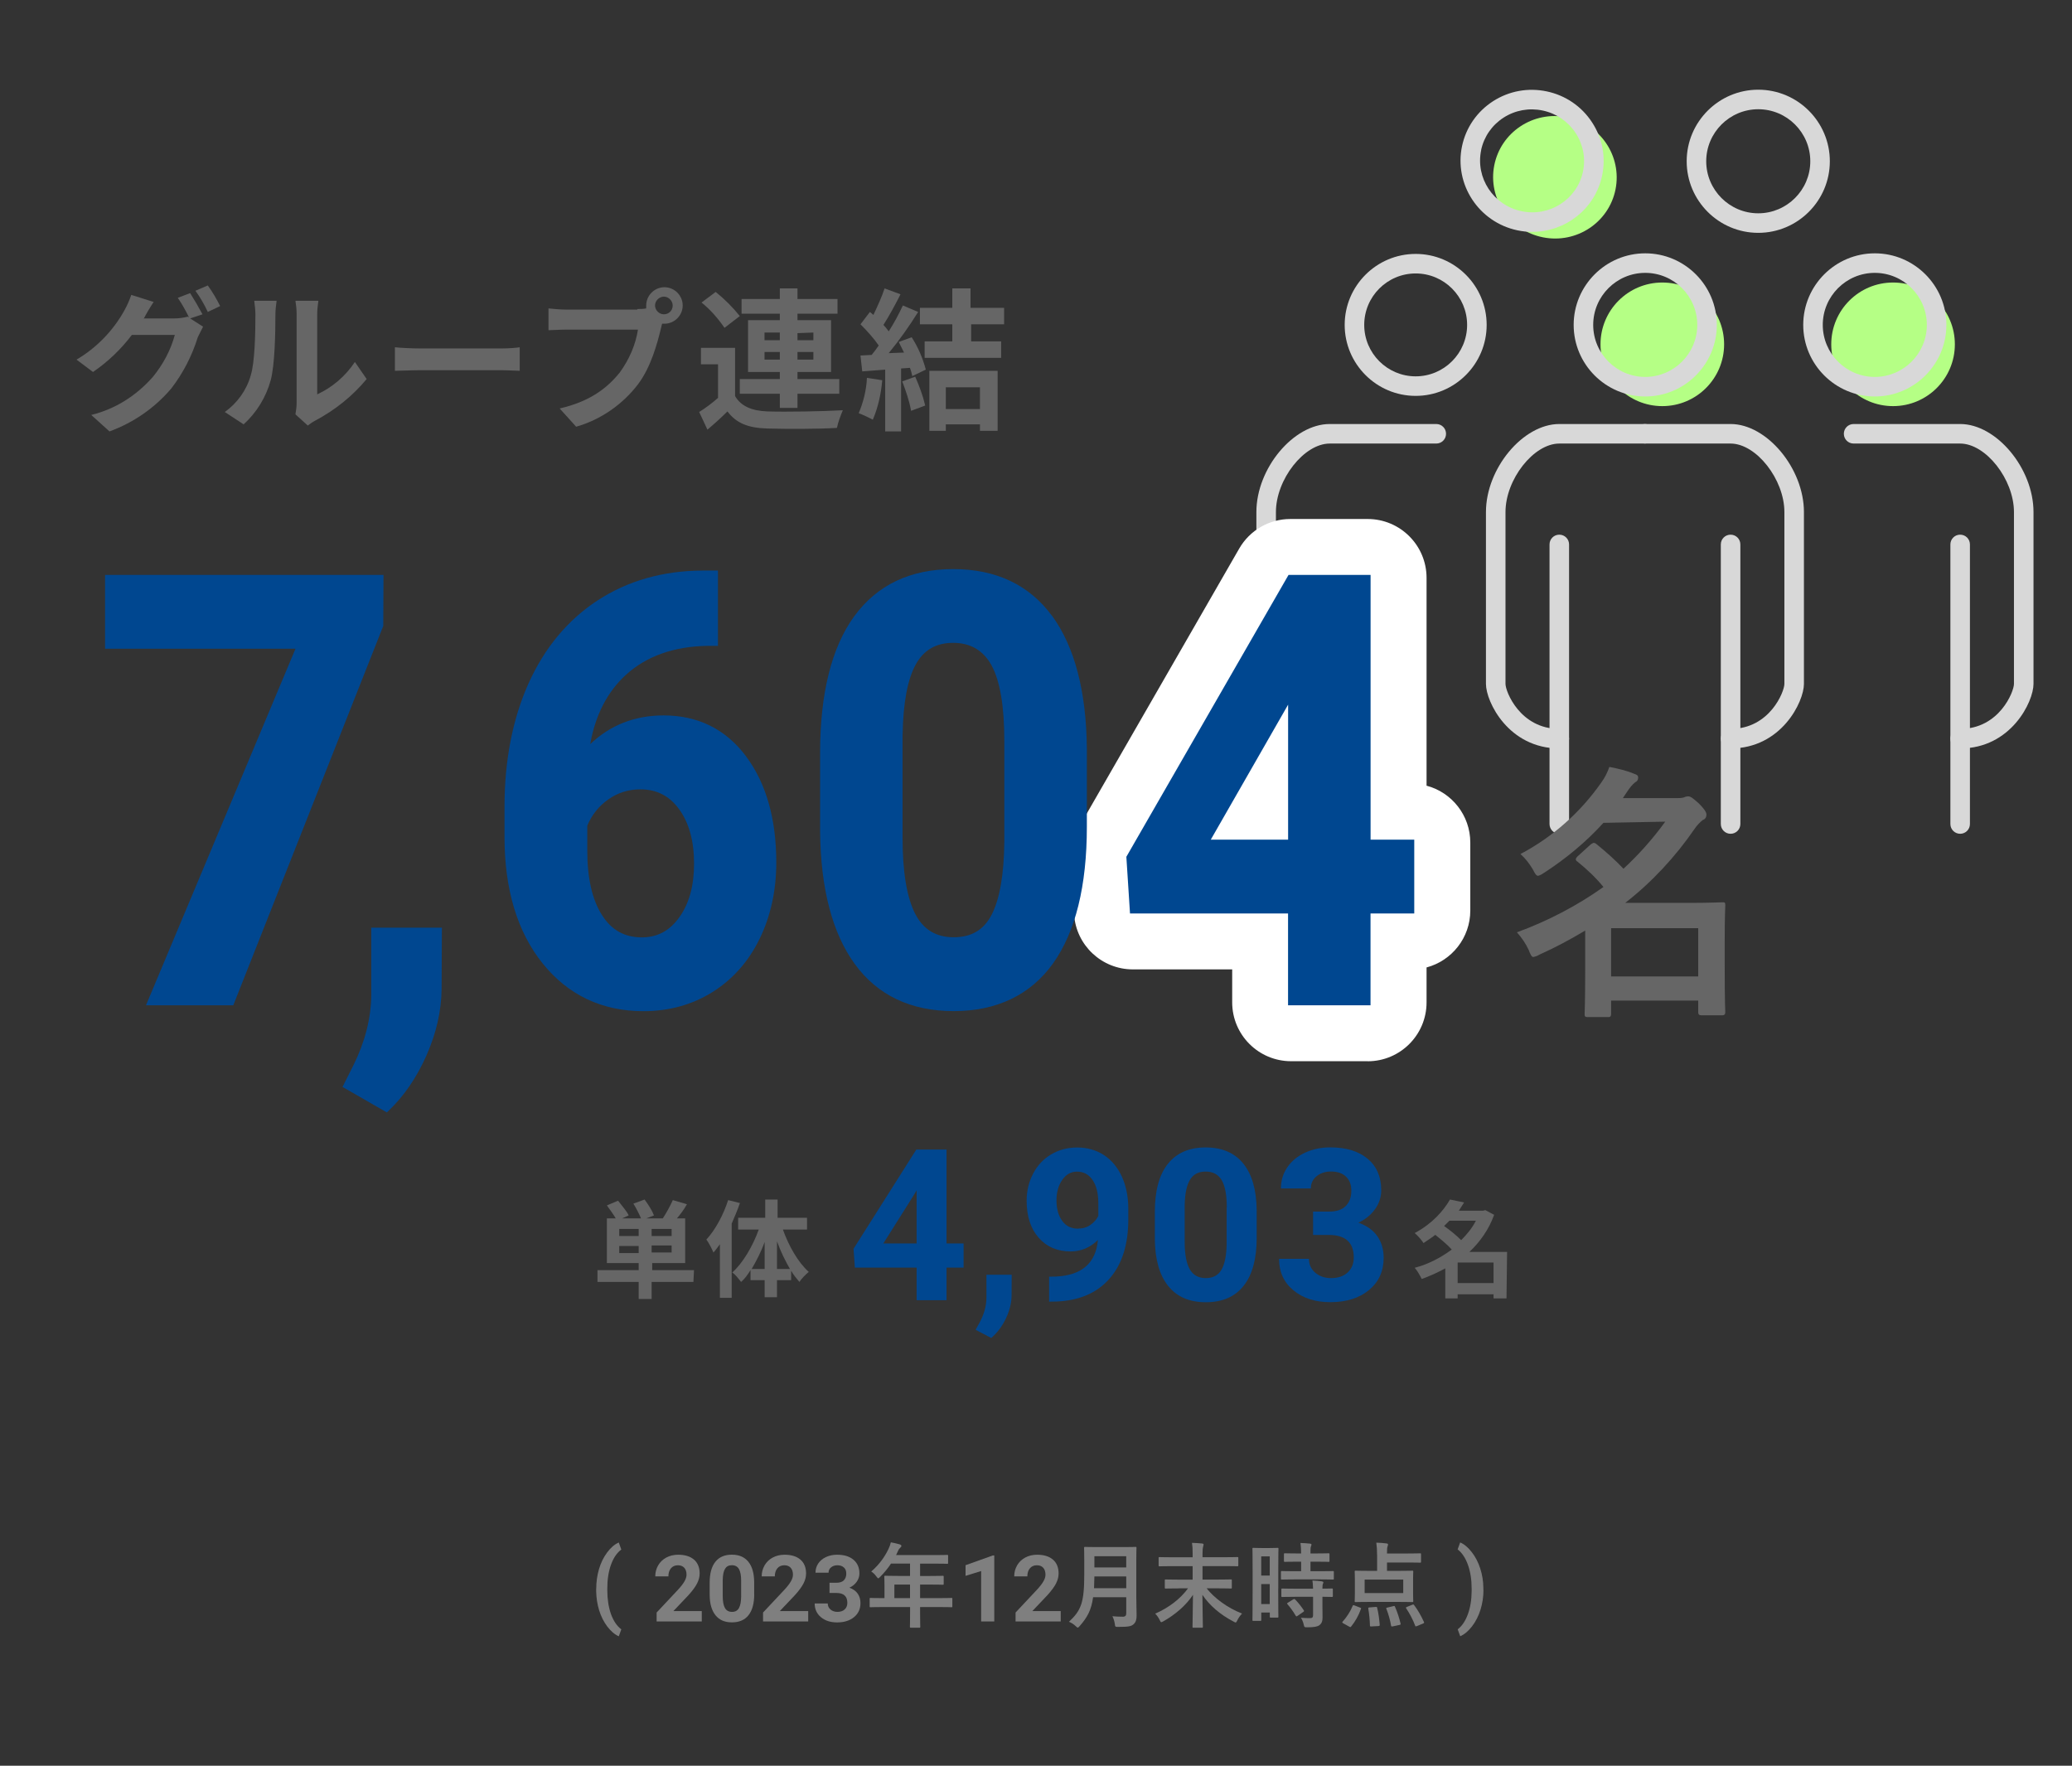 <?xml version="1.0" encoding="UTF-8"?>
<svg id="_レイヤー_2" data-name="レイヤー_2" xmlns="http://www.w3.org/2000/svg" viewBox="0 0 352 300">
  <rect x="0" y="0" width="352" height="300" fill="#333333" stroke="none"/>
  <defs>
    <style>
      .cls-1 {
        fill: none;
      }

      .cls-2 {
        fill: #004790;
      }

      .cls-3 {
        fill: #d8d8d8;
      }

      .cls-4 {
        fill: #b5ff85;
      }

      .cls-5 {
        fill: #fff;
      }

      .cls-6 {
        fill: #666;
      }

      .cls-7 {
        fill: #7f7f7f;
      }
    </style>
  </defs>
  <g id="_レイヤー_1-2" data-name="レイヤー_1">
    <g>
      <ellipse class="cls-4" cx="264.16" cy="30.12" rx="10.4" ry="10.5" transform="translate(183.52 283.47) rotate(-78.85)"/>
      <circle class="cls-4" cx="282.4" cy="58.5" r="10.5"/>
      <circle class="cls-4" cx="321.6" cy="58.5" r="10.5"/>
      <path class="cls-3" d="M279.5,67.36c-6.71,0-12.16-5.46-12.16-12.16s5.46-12.16,12.16-12.16,12.16,5.46,12.16,12.16-5.46,12.16-12.16,12.16ZM279.5,46.36c-4.87,0-8.84,3.97-8.84,8.84s3.97,8.84,8.84,8.84,8.84-3.97,8.84-8.84-3.97-8.84-8.84-8.84Z"/>
      <path class="cls-3" d="M240.5,67.26c-6.65,0-12.06-5.41-12.06-12.06s5.41-12.06,12.06-12.06,12.06,5.41,12.06,12.06-5.41,12.06-12.06,12.06ZM240.5,46.46c-4.82,0-8.74,3.92-8.74,8.74s3.92,8.74,8.74,8.74,8.74-3.92,8.74-8.74-3.92-8.74-8.74-8.74Z"/>
      <path class="cls-3" d="M260.32,39.4c-.84,0-1.69-.09-2.55-.27-6.56-1.39-10.77-7.82-9.39-14.32h0c.67-3.15,2.54-5.85,5.26-7.61,2.72-1.75,5.96-2.34,9.14-1.67,3.17.67,5.9,2.53,7.67,5.23,1.78,2.71,2.39,5.93,1.72,9.09-1.2,5.66-6.24,9.54-11.85,9.54ZM251.63,25.5h0c-1,4.71,2.06,9.37,6.83,10.38,4.78,1.02,9.46-2,10.46-6.71.48-2.28.04-4.62-1.25-6.58-1.29-1.97-3.28-3.32-5.59-3.81-2.31-.49-4.68-.06-6.65,1.21-1.97,1.27-3.32,3.22-3.81,5.5Z"/>
      <path class="cls-3" d="M318.5,67.36c-6.7,0-12.16-5.46-12.16-12.16s5.46-12.16,12.16-12.16,12.16,5.46,12.16,12.16-5.46,12.16-12.16,12.16ZM318.5,46.36c-4.87,0-8.84,3.97-8.84,8.84s3.96,8.84,8.84,8.84,8.84-3.97,8.84-8.84-3.97-8.84-8.84-8.84Z"/>
      <path class="cls-3" d="M298.7,39.56c-6.71,0-12.16-5.46-12.16-12.16s5.46-12.16,12.16-12.16,12.16,5.46,12.16,12.16-5.46,12.16-12.16,12.16ZM298.7,18.56c-4.87,0-8.84,3.97-8.84,8.84s3.97,8.84,8.84,8.84,8.84-3.97,8.84-8.84-3.97-8.84-8.84-8.84Z"/>
      <path class="cls-3" d="M264.9,141.66c-.92,0-1.66-.74-1.66-1.66v-47.5c0-.92.74-1.66,1.66-1.66s1.66.74,1.66,1.66v47.5c0,.92-.74,1.66-1.66,1.66Z"/>
      <path class="cls-3" d="M294,141.66c-.92,0-1.66-.74-1.66-1.66v-47.5c0-.92.74-1.66,1.66-1.66s1.66.74,1.66,1.66v47.5c0,.92-.74,1.66-1.66,1.66Z"/>
      <path class="cls-3" d="M264.9,127.16c-8.63,0-12.46-7.94-12.46-10.96v-29.2c0-7.41,6.29-14.96,12.46-14.96h14.5c.92,0,1.66.74,1.66,1.66s-.74,1.66-1.66,1.66h-14.5c-4.36,0-9.14,6.09-9.14,11.64v29.2c0,1.3,2.49,7.64,9.14,7.64.92,0,1.66.74,1.66,1.66s-.74,1.66-1.66,1.66Z"/>
      <path class="cls-3" d="M294,127.16c-.92,0-1.66-.74-1.66-1.66s.74-1.66,1.66-1.66c6.65,0,9.14-6.34,9.14-7.64v-29.2c0-5.55-4.78-11.64-9.14-11.64h-14.5c-.92,0-1.66-.74-1.66-1.66s.74-1.66,1.66-1.66h14.5c6.17,0,12.46,7.55,12.46,14.96v29.2c0,3.02-3.83,10.96-12.46,10.96Z"/>
      <path class="cls-3" d="M333,141.66c-.92,0-1.66-.74-1.66-1.66v-47.5c0-.92.74-1.66,1.66-1.66s1.66.74,1.66,1.66v47.5c0,.92-.74,1.66-1.66,1.66Z"/>
      <path class="cls-3" d="M333,127.16c-.92,0-1.66-.74-1.66-1.66s.74-1.66,1.66-1.66c6.65,0,9.14-6.34,9.14-7.64v-29.2c0-5.55-4.78-11.64-9.14-11.64h-18.1c-.92,0-1.66-.74-1.66-1.66s.74-1.66,1.66-1.66h18.1c6.17,0,12.46,7.55,12.46,14.96v29.2c0,3.02-3.83,10.96-12.46,10.96Z"/>
      <path class="cls-3" d="M225.9,141.66c-.92,0-1.66-.74-1.66-1.66v-47.5c0-.92.74-1.66,1.66-1.66s1.66.74,1.66,1.66v47.5c0,.92-.74,1.66-1.66,1.66Z"/>
      <path class="cls-3" d="M225.9,127.16c-8.63,0-12.46-7.94-12.46-10.96v-29.2c0-7.41,6.29-14.96,12.46-14.96h18.1c.92,0,1.66.74,1.66,1.66s-.74,1.66-1.66,1.66h-18.1c-4.36,0-9.14,6.09-9.14,11.64v29.2c0,1.3,2.49,7.64,9.14,7.64.92,0,1.66.74,1.66,1.66s-.74,1.66-1.66,1.66Z"/>
      <path class="cls-6" d="M272.4,139.8c-3,3.3-6.4,6.1-10.1,8.5-.3.2-.6.4-1,.5-.3,0-.5-.3-.9-1.1-.6-1-1.3-1.9-2.1-2.6,5.5-2.9,10.2-7.1,13.7-12.1.6-.8,1.1-1.8,1.4-2.7,1.5.3,2.9.6,4.3,1.2.4.1.6.3.6.6,0,.4-.2.7-.5.8-.5.4-.9.9-1.3,1.5l-.8,1.2h9.1c.4,0,.8,0,1.2-.1.2-.1.5-.2.8-.2.4,0,.8.3,1.8,1.2,1.1,1.1,1.3,1.6,1.3,1.9,0,.4-.2.8-.6.9-.5.4-1,.9-1.4,1.5-3.3,4.8-7.3,9.1-11.8,12.6h10.8c3.6,0,5.5-.1,5.7-.1.4,0,.5,0,.5.5s-.1,1.7-.1,6v4.2c0,6.5.1,7.8.1,8q0,.5-.5.5h-3.6q-.5,0-.5-.5v-2h-14.8v2.3q0,.5-.4.5h-3.6c-.4,0-.5-.1-.5-.5,0-.2.1-1.7.1-8.2v-6c-2.5,1.5-5.1,2.9-7.8,4.1-.3.2-.6.3-1,.4-.3,0-.5-.4-.8-1.2-.5-1.1-1.2-2.1-2-3,5.2-1.9,10.2-4.5,14.7-7.7-1.3-1.6-2.8-3-4.4-4.3-.2-.1-.3-.3-.3-.4s.1-.3.3-.5l2.2-2c.1-.1.3-.2.5-.3.2,0,.4.1.5.2,1.6,1.3,3.2,2.7,4.6,4.2,2.6-2.4,5-5.1,7.1-8l-10.5.2ZM273.7,157.7v8.2h14.8v-8.2h-14.8Z"/>
      <path class="cls-6" d="M32.3,54.1l2.2,1.4c-.3.6-.6,1.2-.9,1.8-1,3.2-2.5,6.1-4.5,8.7-2.8,3.3-6.4,5.8-10.5,7.3l-3.1-2.8c4.1-1,7.7-3.3,10.5-6.5,1.7-2.1,3-4.5,3.7-7.1h-7.3c-1.8,2.4-4.1,4.6-6.6,6.3l-2.8-2.1c3.4-2,6.2-4.9,8.1-8.3.5-.9.9-1.8,1.2-2.7l3.8,1.2c-.6.9-1.3,2.1-1.6,2.7l-.1.1h5.2c.8,0,1.5-.1,2.3-.3l.2.1c-.6-1.2-1.2-2.3-1.9-3.3l2.1-.8c.7,1.1,1.4,2.3,2.1,3.6l-2.1.7ZM35.3,48.5c.8,1.1,1.5,2.3,2.1,3.5l-2.1,1c-.6-1.3-1.3-2.5-2.1-3.6l2.1-.9Z"/>
      <path class="cls-6" d="M38.19,70c2.1-1.5,3.7-3.7,4.4-6.2.7-2.2.8-7.2.8-10.3,0-.8-.1-1.6-.2-2.4h3.8c-.1.8-.2,1.6-.2,2.3,0,3.1-.1,8.6-.8,11.2-.8,2.9-2.4,5.5-4.6,7.5l-3.2-2.1ZM50.19,70.4c.1-.6.2-1.3.2-1.9v-15.2c0-.8-.1-1.5-.2-2.2h3.9c-.1.7-.2,1.5-.2,2.3v13.6c2.6-1.2,4.8-3.1,6.4-5.5l2,2.9c-2.4,2.9-5.4,5.3-8.8,7.1-.4.2-.8.5-1.2.8l-2.1-1.9Z"/>
      <path class="cls-6" d="M67.09,59c.9.1,2.8.2,4.2.2h14c1.2,0,2.4-.1,3-.2v4c-.6,0-2-.1-3-.1h-14c-1.5,0-3.2.1-4.2.1v-4Z"/>
      <path class="cls-6" d="M108.28,52.5c.5,0,1,0,1.5-.1v-.5c0-1.7,1.4-3.1,3.1-3.1s3.1,1.4,3.1,3.1-1.4,3.1-3.1,3.1h-.4l-.2.8c-.6,2.5-1.7,6.6-3.9,9.5-2.6,3.4-6.3,6-10.5,7.2l-2.8-3.1c5.2-1.2,8.1-3.5,10.2-6.1,1.6-2.2,2.7-4.7,3.1-7.3h-12.1c-1.2,0-2.4.1-3.1.1v-3.7c1,.1,2.1.2,3.1.2h12v-.1ZM114.28,51.9c0-.8-.7-1.5-1.5-1.5s-1.5.7-1.5,1.5.7,1.5,1.5,1.5,1.5-.6,1.5-1.5Z"/>
      <path class="cls-6" d="M124.88,67.3c1,1.7,2.8,2.5,5.5,2.6,3.1.1,9.3,0,12.8-.2-.4,1-.8,2-1,3-3.2.2-8.7.2-11.9.1s-5.2-.9-6.7-2.9c-1,1-2.1,2-3.4,3.1l-1.4-3c1.1-.7,2.2-1.5,3.2-2.4v-5.7h-2.9v-2.8h5.8v8.2ZM123.08,55.7c-1.1-1.6-2.4-3.1-3.9-4.3l2.4-1.8c1.5,1.2,2.9,2.6,4.1,4.1l-2.6,2ZM132.48,66.9h-6.8v-2.5h6.8v-1.2h-5.4v-8.8h5.4v-1.1h-6.5v-2.5h6.5v-1.8h3v1.8h6.8v2.5h-6.8v1.1h5.7v8.8h-5.7v1.2h7.1v2.5h-7.1v2.4h-3v-2.4ZM129.88,57.8h2.6v-1.3h-2.6v1.3ZM132.48,61.1v-1.3h-2.6v1.3h2.6ZM135.48,56.6v1.2h2.7v-1.3l-2.7.1ZM138.18,59.8h-2.7v1.3h2.7v-1.3Z"/>
      <path class="cls-6" d="M149.88,64.6c-.2,2.3-.7,4.6-1.6,6.7-.8-.4-1.6-.8-2.4-1.1.8-1.9,1.3-3.9,1.4-6l2.6.4ZM154.88,57.3c1.1,1.7,1.9,3.6,2.4,5.5l-2.3,1.1c-.1-.5-.2-.9-.4-1.4l-1.5.1v10.7h-2.7v-10.5c-1.4.1-2.7.2-3.9.3l-.3-2.7,1.9-.1c.4-.5.8-1,1.2-1.6-.9-1.3-2-2.5-3.1-3.6l1.6-2.1.6.5c.7-1.5,1.4-3,1.9-4.5l2.7,1c-.9,1.8-2,3.8-2.9,5.2.3.3.6.7.9,1.1.9-1.4,1.7-2.9,2.4-4.4l2.6,1.1c-1.5,2.4-3.2,4.8-5,7l2.6-.1c-.3-.6-.6-1.2-.9-1.8l2.2-.8ZM155.48,64c.7,1.6,1.3,3.2,1.7,4.9l-2.4.9c-.3-1.7-.9-3.4-1.5-5l2.2-.8ZM164.98,55.1v2.9h5.1v2.8h-13v-2.8h4.7v-2.9h-5.5v-2.8h5.5v-3.3h3.1v3.3h5.7v2.8h-5.6ZM157.88,63h11.6v10.2h-3v-1.1h-5.8v1.1h-2.8v-10.2ZM160.68,65.8v3.7h5.8v-3.7h-5.8Z"/>
      <rect class="cls-1" width="352" height="300"/>
      <path class="cls-6" d="M117.8,217.8h-7.1v2.9h-2.2v-2.9h-7v-2h7v-1.2h-5.4v-7.6h1.5c-.4-.7-1-1.5-1.5-2.2l1.9-.8c.6.8,1.5,1.8,1.8,2.5l-1.1.5h3.2c-.3-.7-.8-1.7-1.3-2.5l1.9-.7c.6.8,1.3,1.9,1.6,2.7l-1.3.5h2.8c.6-.9,1.3-2.2,1.7-3.1l2.4.7c-.5.9-1.1,1.7-1.7,2.4h1.4v7.6h-5.6v1.2h7.1l-.1,2h0ZM108.5,208.8h-3.3v1.2h3.3v-1.2ZM108.5,212.9v-1.2h-3.3v1.2h3.3ZM114.1,208.8h-3.4v1.2h3.4v-1.2ZM114.1,211.6h-3.4v1.2h3.4v-1.2Z"/>
      <path class="cls-6" d="M125.7,204.4c-.4,1.2-.9,2.3-1.4,3.5v12.6h-2v-9.1c-.4.5-.7,1-1.1,1.4-.2-.5-.8-1.7-1.2-2.2,1.5-1.6,2.9-4.2,3.7-6.7l2,.5ZM133,208.9c1,2.8,2.6,5.6,4.4,7.2-.5.4-1.2,1.1-1.6,1.7-.5-.6-1-1.2-1.4-1.9v1.6h-2.4v2.9h-2.1v-2.9h-2.4v-1.7c-.5.8-1,1.5-1.6,2-.4-.5-1-1.3-1.5-1.6,1.8-1.6,3.5-4.5,4.5-7.3h-3.5v-2h4.6v-3.1h2.1v3.1h5v2h-4.1ZM129.9,215.6v-4.6c-.6,1.7-1.4,3.2-2.2,4.6h2.2ZM134.2,215.6c-.8-1.4-1.6-3-2.2-4.7v4.7h2.2Z"/>
      <path class="cls-6" d="M255.93,220.6h-2.2v-.7h-6.1v.7h-2.1v-5.1c-1.3.7-2.6,1.3-4,1.8-.3-.6-.8-1.5-1.2-1.9,2.3-.6,4.4-1.7,6.3-3.1-.7-.8-1.8-1.7-2.8-2.5-.6.5-1.3.9-2,1.4-.3-.5-1-1.3-1.5-1.7,3-1.6,4.9-3.8,6-5.7l2.4.5c-.3.5-.6.9-.9,1.4h4.1l.4-.1,1.5.8c-.9,2.5-2.4,4.6-4.2,6.3h6.4l-.1,7.9h0ZM246.23,207.4l-.9.9c1,.7,2.1,1.6,2.9,2.4,1-1,1.9-2.1,2.5-3.3h-4.5ZM253.73,218v-3.5h-6.1v3.5h6.1Z"/>
      <path class="cls-2" d="M160.8,211.27h2.9v4.1h-2.9v5.54h-5.08v-5.54h-10.49l-.23-3.2,10.67-16.86h5.13v15.96ZM150.06,211.27h5.66v-9.04l-.33.58-5.33,8.46Z"/>
      <path class="cls-2" d="M168.39,227.32l-2.65-1.39.63-1.14c.79-1.43,1.19-2.85,1.21-4.27v-3.94h4.29l-.02,3.52c-.01,1.3-.34,2.61-.98,3.94s-1.47,2.42-2.48,3.29Z"/>
      <path class="cls-2" d="M186.52,210.67c-1.32,1.3-2.87,1.95-4.64,1.95-2.26,0-4.07-.78-5.43-2.33s-2.04-3.65-2.04-6.28c0-1.68.37-3.21,1.1-4.61s1.75-2.49,3.07-3.27,2.79-1.17,4.43-1.17,3.19.42,4.5,1.27,2.33,2.06,3.06,3.64,1.1,3.39,1.11,5.43v1.88c0,4.27-1.06,7.62-3.18,10.05s-5.13,3.74-9.02,3.9l-1.25.02v-4.24l1.12-.02c4.42-.2,6.81-2.27,7.17-6.22ZM183.13,208.74c.82,0,1.53-.21,2.12-.63s1.04-.93,1.34-1.53v-2.09c0-1.72-.33-3.06-.98-4.01s-1.54-1.42-2.64-1.42c-1.02,0-1.86.47-2.51,1.4s-.98,2.1-.98,3.51.32,2.54.96,3.44,1.54,1.34,2.7,1.34Z"/>
      <path class="cls-2" d="M213.49,210.32c0,3.54-.73,6.25-2.2,8.12s-3.61,2.81-6.43,2.81-4.92-.92-6.4-2.76-2.23-4.48-2.27-7.91v-4.71c0-3.57.74-6.29,2.22-8.14s3.62-2.78,6.41-2.78,4.92.92,6.4,2.75,2.23,4.47,2.27,7.9v4.71ZM208.41,205.14c0-2.12-.29-3.67-.87-4.64-.58-.97-1.49-1.45-2.72-1.45s-2.08.46-2.65,1.38c-.57.92-.87,2.36-.91,4.32v6.23c0,2.09.28,3.64.85,4.65s1.48,1.52,2.73,1.52,2.14-.49,2.69-1.46.84-2.46.86-4.47v-6.09Z"/>
      <path class="cls-2" d="M223.06,205.85h2.71c1.29,0,2.24-.32,2.87-.97s.93-1.5.93-2.57-.31-1.83-.92-2.41-1.46-.86-2.54-.86c-.97,0-1.79.27-2.44.8s-.98,1.23-.98,2.08h-5.08c0-1.34.36-2.53,1.08-3.59s1.73-1.89,3.02-2.49,2.72-.9,4.28-.9c2.71,0,4.83.65,6.36,1.94s2.3,3.08,2.3,5.35c0,1.17-.36,2.25-1.07,3.23s-1.65,1.74-2.81,2.27c1.44.52,2.52,1.29,3.23,2.32s1.06,2.25,1.06,3.66c0,2.27-.83,4.1-2.49,5.47s-3.85,2.06-6.58,2.06c-2.55,0-4.64-.67-6.27-2.02s-2.43-3.13-2.43-5.34h5.08c0,.96.36,1.75,1.08,2.36s1.61.91,2.66.91c1.21,0,2.15-.32,2.84-.96s1.03-1.49,1.03-2.54c0-2.55-1.41-3.83-4.22-3.83h-2.69v-3.97Z"/>
      <path class="cls-7" d="M101.29,269.94c0-1.17.16-2.29.47-3.35.31-1.06.77-2,1.38-2.82.61-.82,1.27-1.39,1.98-1.7l.43,1.2c-.75.55-1.33,1.41-1.75,2.57-.42,1.16-.63,2.51-.63,4.06v.24c0,1.55.21,2.91.62,4.08.42,1.16,1,2.03,1.76,2.61l-.43,1.18c-.7-.31-1.35-.87-1.95-1.66-.6-.79-1.06-1.71-1.38-2.74-.32-1.04-.49-2.12-.51-3.25v-.41Z"/>
      <path class="cls-7" d="M119.23,275.49h-7.68v-1.52l3.62-3.86c.5-.54.87-1.02,1.1-1.42.24-.41.36-.79.36-1.15,0-.5-.13-.89-.38-1.17-.25-.28-.61-.43-1.08-.43-.5,0-.9.17-1.19.52-.29.35-.43.8-.43,1.37h-2.23c0-.68.16-1.3.49-1.87s.79-1.01,1.38-1.33c.6-.32,1.27-.48,2.02-.48,1.15,0,2.05.28,2.69.83.64.55.96,1.34.96,2.35,0,.55-.14,1.12-.43,1.69-.29.57-.78,1.24-1.48,2.01l-2.55,2.69h4.82v1.79Z"/>
      <path class="cls-7" d="M128.13,270.86c0,1.55-.32,2.73-.96,3.55-.64.82-1.58,1.23-2.82,1.23s-2.15-.4-2.8-1.21c-.65-.81-.98-1.96-.99-3.46v-2.06c0-1.56.32-2.75.97-3.56.65-.81,1.58-1.21,2.8-1.21s2.15.4,2.8,1.2c.65.8.98,1.96.99,3.46v2.06ZM125.91,268.6c0-.93-.13-1.61-.38-2.03-.25-.42-.65-.64-1.19-.64s-.91.2-1.16.6c-.25.4-.38,1.03-.4,1.89v2.73c0,.91.12,1.59.37,2.04.25.44.65.67,1.2.67s.94-.21,1.18-.64c.24-.43.37-1.08.38-1.96v-2.67Z"/>
      <path class="cls-7" d="M137.31,275.49h-7.68v-1.52l3.62-3.86c.5-.54.87-1.02,1.1-1.42.24-.41.36-.79.36-1.15,0-.5-.13-.89-.38-1.17-.25-.28-.61-.43-1.08-.43-.5,0-.9.17-1.19.52-.29.35-.43.8-.43,1.37h-2.23c0-.68.16-1.3.49-1.87s.79-1.01,1.38-1.33c.6-.32,1.27-.48,2.02-.48,1.15,0,2.05.28,2.69.83.64.55.96,1.34.96,2.35,0,.55-.14,1.12-.43,1.69-.29.57-.78,1.24-1.48,2.01l-2.55,2.69h4.82v1.79Z"/>
      <path class="cls-7" d="M140.93,268.91h1.18c.56,0,.98-.14,1.25-.42.27-.28.41-.66.41-1.12s-.13-.8-.4-1.05c-.27-.25-.64-.38-1.11-.38-.43,0-.78.12-1.07.35-.29.23-.43.54-.43.91h-2.22c0-.58.16-1.11.47-1.57s.76-.83,1.32-1.09c.57-.26,1.19-.39,1.87-.39,1.19,0,2.11.28,2.79.85s1.01,1.35,1.01,2.34c0,.51-.16.98-.47,1.42-.31.43-.72.76-1.23.99.63.23,1.1.56,1.41,1.01.31.45.47.99.47,1.6,0,1-.36,1.79-1.09,2.39-.73.6-1.69.9-2.88.9-1.12,0-2.03-.29-2.74-.88-.71-.59-1.07-1.37-1.07-2.34h2.22c0,.42.16.76.47,1.03.32.27.7.4,1.17.4.53,0,.94-.14,1.24-.42s.45-.65.45-1.11c0-1.12-.62-1.68-1.85-1.68h-1.18v-1.74Z"/>
      <path class="cls-7" d="M149.88,273.04c-1.39,0-1.88.03-1.97.03-.16,0-.17-.02-.17-.17v-1.25c0-.14.02-.16.17-.16.09,0,.58.03,1.97.03h.38v-2.21c0-.9-.03-1.32-.03-1.42,0-.16.02-.17.19-.17.09,0,.63.03,2.16.03h2.02v-2.1h-3.23c-.52.79-1.13,1.54-1.84,2.25-.16.17-.25.25-.33.25s-.16-.09-.31-.3c-.3-.41-.58-.66-.88-.85,1.31-1.13,2.27-2.44,2.92-3.81.19-.39.33-.77.41-1.15.57.11,1.09.22,1.51.35.19.06.28.14.28.27s-.08.19-.19.3c-.13.11-.24.24-.39.57l-.32.68h6.51c1.53,0,2.06-.03,2.16-.03.16,0,.17.02.17.17v1.17c0,.16-.02.17-.17.17-.09,0-.63-.03-2.16-.03h-2.43v2.1h1.69c1.54,0,2.06-.03,2.16-.03.14,0,.16.02.16.17v1.18c0,.16-.02.17-.16.17-.09,0-.61-.03-2.16-.03h-1.69v2.3h3.34c1.39,0,1.88-.03,1.97-.03.16,0,.17.02.17.16v1.25c0,.16-.02.17-.17.17-.09,0-.58-.03-1.97-.03h-3.34v.77c0,1.65.03,2.49.03,2.57,0,.16-.02.17-.17.17h-1.4c-.17,0-.19-.02-.19-.17,0-.09.03-.92.03-2.57v-.77h-4.71ZM154.6,271.52v-2.3h-2.66v2.3h2.66Z"/>
      <path class="cls-7" d="M168.9,275.49h-2.22v-8.57l-2.65.82v-1.81l4.64-1.66h.24v11.22Z"/>
      <path class="cls-7" d="M180.21,275.49h-7.68v-1.52l3.62-3.86c.5-.54.87-1.02,1.1-1.42.24-.41.36-.79.36-1.15,0-.5-.13-.89-.38-1.17-.25-.28-.61-.43-1.08-.43-.5,0-.9.17-1.19.52-.29.35-.43.8-.43,1.37h-2.23c0-.68.16-1.3.49-1.87s.79-1.01,1.38-1.33c.6-.32,1.27-.48,2.02-.48,1.15,0,2.05.28,2.69.83.64.55.96,1.34.96,2.35,0,.55-.14,1.12-.43,1.69-.29.57-.78,1.24-1.48,2.01l-2.55,2.69h4.82v1.79Z"/>
      <path class="cls-7" d="M193.04,271.33c0,1.09.05,2.29.05,3.15,0,.68-.11,1.09-.5,1.47-.41.38-.95.46-2.62.46-.49,0-.52.02-.58-.49-.06-.46-.24-1.01-.41-1.32.68.06,1.18.08,1.8.08.38,0,.55-.2.55-.55v-2.76h-5.63c-.3,2.19-.98,3.42-2.27,4.89-.16.17-.24.27-.33.27s-.19-.08-.36-.25c-.33-.33-.76-.58-1.14-.74,2.08-1.94,2.6-3.28,2.6-8.07v-2.32c0-1.34-.03-2.05-.03-2.14,0-.17.02-.19.17-.19.11,0,.63.03,2.1.03h4.38c1.47,0,1.97-.03,2.08-.03.16,0,.17.02.17.19,0,.09-.03.8-.03,2.14v6.2ZM191.33,269.84v-2h-5.41c-.02.74-.03,1.4-.06,2h5.47ZM185.92,264.4v1.91h5.41v-1.91h-5.41Z"/>
      <path class="cls-7" d="M200.21,269.87c-1.53,0-2.06.03-2.14.03-.17,0-.19-.02-.19-.17v-1.21c0-.16.02-.17.19-.17.08,0,.61.03,2.14.03h2.4v-2.29h-3.58c-1.43,0-1.94.03-2.03.03-.16,0-.17-.02-.17-.17v-1.23c0-.16.02-.17.17-.17.09,0,.6.03,2.03.03h3.58v-.57c0-.91-.02-1.25-.11-1.88.57.02,1.18.05,1.73.11.16.02.24.08.24.17,0,.16-.08.27-.09.41-.05.22-.09.52-.09,1.15v.6h3.88c1.43,0,1.94-.03,2.03-.03.16,0,.17.02.17.17v1.23c0,.16-.02.17-.17.17-.09,0-.6-.03-2.03-.03h-3.88v2.29h2.65c1.54,0,2.08-.03,2.16-.03.16,0,.17.02.17.17v1.21c0,.16-.02.17-.17.17-.08,0-.61-.03-2.16-.03h-1.95c1.32,1.66,3.48,3.29,6.02,4.29-.32.32-.6.71-.8,1.13-.13.27-.19.38-.3.38-.08,0-.19-.06-.36-.16-2.25-1.17-4.07-2.73-5.28-4.54.02,2.49.08,4.95.08,5.42,0,.16-.02.17-.17.17h-1.42c-.16,0-.17-.02-.17-.17,0-.44.06-3,.08-5.42-1.18,1.8-3.03,3.37-5.01,4.49-.19.09-.28.16-.36.16-.11,0-.16-.09-.28-.36-.22-.43-.46-.79-.77-1.09,2.32-1.01,4.27-2.51,5.58-4.3h-1.58Z"/>
      <path class="cls-7" d="M217.15,269.93c0,3.92.03,4.63.03,4.73,0,.16-.02.17-.17.17h-1.13c-.14,0-.16-.02-.16-.17v-.69h-1.45v1.25c0,.16-.02.17-.16.17h-1.17c-.16,0-.17-.02-.17-.17,0-.09.03-.9.03-4.85v-3.44c0-2.85-.03-3.69-.03-3.78,0-.16.02-.17.17-.17.11,0,.41.03,1.36.03h1.36c.95,0,1.25-.03,1.36-.03.16,0,.17.02.17.17,0,.09-.03.87-.03,3.18v3.61ZM214.26,264.43v3.26h1.45v-3.26h-1.45ZM215.71,272.53v-3.4h-1.45v3.4h1.45ZM219.91,268.34c-1.5,0-2.02.03-2.11.03-.17,0-.19-.02-.19-.19v-1.09c0-.16.02-.17.19-.17.09,0,.61.03,2.11.03h1.13v-1.62h-.74c-1.4,0-1.89.03-1.99.03-.17,0-.19-.02-.19-.17v-1.1c0-.17.02-.19.19-.19.09,0,.58.03,1.99.03h.74c-.02-.82-.03-1.23-.11-1.78.61.02,1.04.05,1.62.11.16.02.25.08.25.16,0,.13-.05.21-.09.33-.08.17-.08.47-.08,1.18h1.06c1.43,0,1.91-.03,2-.03.16,0,.17.02.17.19v1.1c0,.16-.02.17-.17.17-.09,0-.57-.03-2-.03h-1.06v1.62h1.67c1.5,0,2.02-.03,2.11-.03.17,0,.19.02.19.17v1.09c0,.17-.02.19-.19.19-.09,0-.61-.03-2.11-.03h-4.4ZM219.97,271.3c-1.5,0-2,.03-2.1.03-.17,0-.19-.02-.19-.17v-1.1c0-.16.02-.17.19-.17.09,0,.6.03,2.1.03h3.1c-.02-.65-.06-1.02-.11-1.39.6.03,1.17.08,1.59.14.17.03.27.09.27.17,0,.11-.03.17-.08.27-.06.13-.08.32-.08.8,1.07,0,1.5-.03,1.58-.03.17,0,.19.02.19.17v1.1c0,.16-.02.17-.19.17-.08,0-.5-.02-1.58-.03v1.56c0,.73.02,1.4.02,1.94,0,.58-.11,1.02-.55,1.34-.35.24-.87.35-2.05.35-.47,0-.49,0-.6-.47-.11-.47-.27-.83-.47-1.15.55.05,1.02.06,1.54.06.38,0,.52-.13.52-.49v-3.14h-3.1ZM219.7,271.74c.16-.09.21-.09.33.02.54.55,1.01,1.15,1.45,1.81.09.14.08.19-.08.3l-.96.66c-.09.06-.14.09-.19.09s-.08-.03-.13-.11c-.47-.8-.93-1.4-1.39-1.94-.11-.13-.11-.17.08-.28l.88-.55Z"/>
      <path class="cls-7" d="M228.21,275.81c-.22-.13-.22-.17-.11-.3.69-.76,1.31-1.72,1.69-2.66.06-.17.11-.16.33-.08l.91.35c.19.08.24.09.17.25-.41,1.15-.98,2.13-1.65,2.96-.05.08-.08.11-.14.11-.05,0-.11-.02-.21-.08l-.99-.55ZM233.94,264.13c0-.85-.03-1.32-.13-2.03.58.02,1.21.05,1.75.13.16.02.24.06.24.16,0,.11-.02.19-.06.32-.08.16-.11.39-.11,1.1v.13h3.56c1.45,0,1.95-.03,2.05-.03.16,0,.17.02.17.17v1.26c0,.14-.02.16-.17.16-.09,0-.6-.03-2.05-.03h-3.56v1.42h2.1c1.53,0,2.08-.03,2.19-.03.16,0,.17.02.17.16,0,.09-.03.5-.03,1.42v2.19c0,.91.03,1.31.03,1.4,0,.16-.02.17-.17.17-.11,0-.66-.03-2.19-.03h-5.23c-1.54,0-2.1.03-2.19.03-.16,0-.17-.02-.17-.17,0-.11.03-.49.03-1.4v-2.19c0-.92-.03-1.31-.03-1.42,0-.14.02-.16.17-.16.09,0,.65.03,2.19.03h1.45v-2.74ZM231.83,270.66h6.56v-2.29h-6.56v2.29ZM233.69,273.02c.2-.02.24,0,.27.17.22.85.35,1.88.43,2.84.02.16-.02.22-.22.24l-1.17.06c-.22.02-.27,0-.27-.16-.02-.95-.13-1.99-.28-2.85-.03-.16.02-.21.22-.22l1.02-.08ZM236.72,272.88c.2-.05.22-.02.28.14.36.8.73,1.92.93,2.81.03.17.02.2-.19.25l-1.12.24c-.24.03-.27.03-.3-.13-.16-.95-.47-2.03-.8-2.85-.06-.14-.03-.17.19-.22l1.01-.24ZM239.89,272.66c.21-.08.24-.09.35.05.63.82,1.23,1.91,1.66,2.85.06.14.06.19-.14.28l-1.06.44c-.2.06-.24.08-.28-.06-.38-1.02-.91-2.03-1.53-2.96-.09-.13-.05-.17.14-.25l.87-.35Z"/>
      <path class="cls-7" d="M252.02,270.12c0,1.16-.17,2.27-.5,3.35-.33,1.07-.81,2.02-1.44,2.84-.63.82-1.3,1.38-2.01,1.69l-.43-1.18c.73-.55,1.3-1.4,1.72-2.54.42-1.14.64-2.46.65-3.95v-.41c0-1.53-.21-2.88-.63-4.05-.42-1.17-1-2.05-1.75-2.63l.43-1.18c.7.3,1.35.85,1.97,1.65.62.79,1.1,1.72,1.44,2.78.34,1.06.52,2.15.53,3.29v.35Z"/>
      <g>
        <path class="cls-5" d="M232.34,143.16h7.43v11.54h-7.43v15.6h-13.01v-15.6h-26.88l-.59-9.02,27.34-47.51h13.15v44.98ZM204.83,143.16h14.5v-25.46l-.86,1.63-13.65,23.83Z"/>
        <path class="cls-5" d="M232.34,180.3h-13.01c-5.52,0-10-4.48-10-10v-5.6h-16.88c-5.27,0-9.64-4.09-9.98-9.35l-.58-9.02c-.13-1.97.33-3.93,1.31-5.63l27.33-47.51c1.79-3.1,5.09-5.01,8.67-5.01h13.15c5.52,0,10,4.48,10,10v35.31c4.28,1.13,7.43,5.03,7.43,9.67v11.54c0,4.63-3.15,8.53-7.43,9.67v5.94c0,5.52-4.48,10-10,10Z"/>
      </g>
      <polygon class="cls-2" points="17.85 97.68 17.85 110.22 50.2 110.22 24.8 170.8 39.63 170.8 65.11 106.35 65.15 97.68 17.85 97.68"/>
      <path class="cls-2" d="M63.07,157.62v11.59c-.06,3.9-1.09,7.88-3.05,11.82l-1.83,3.64,7.53,4.33.27-.26c2.62-2.48,4.79-5.65,6.46-9.42,1.67-3.78,2.54-7.58,2.57-11.3l.05-10.41h-11.99Z"/>
      <path class="cls-2" d="M126.74,128.49c-3.45-4.6-8.16-6.94-14-6.94-4.89,0-9.08,1.64-12.47,4.88.87-4.94,2.91-8.9,6.07-11.78,3.48-3.17,8.15-4.83,13.87-4.92h1.76v-12.79h-2.66c-6.7.03-12.68,1.74-17.77,5.06-5.09,3.32-9.04,8.08-11.76,14.13-2.7,6.03-4.07,13.07-4.07,20.94v5.15c0,8.9,2.18,16.12,6.48,21.47,4.33,5.38,10.09,8.11,17.12,8.11,4.34,0,8.29-1.09,11.73-3.25,3.44-2.15,6.14-5.21,8.02-9.07,1.87-3.85,2.82-8.2,2.82-12.95,0-7.41-1.73-13.47-5.14-18.03ZM102.26,155.46c-1.65-2.59-2.49-6.27-2.49-10.93v-4.25c.77-1.84,1.97-3.34,3.57-4.46,1.62-1.14,3.44-1.71,5.43-1.71,2.8,0,4.96,1.11,6.62,3.4,1.67,2.31,2.52,5.4,2.52,9.2s-.84,6.8-2.5,9.13c-1.64,2.3-3.73,3.42-6.37,3.42-2.94,0-5.16-1.24-6.78-3.8Z"/>
      <path class="cls-2" d="M178.73,104.65c-3.87-5.28-9.52-7.96-16.8-7.96s-12.94,2.7-16.82,8.03c-3.84,5.28-5.79,13.1-5.79,23.23v13.28c.09,9.74,2.08,17.34,5.91,22.58,3.87,5.3,9.52,7.98,16.8,7.98s13.05-2.74,16.89-8.14c3.8-5.35,5.72-13.14,5.72-23.18v-13.28c-.09-9.74-2.08-17.33-5.91-22.56ZM153.34,124.8c.09-5.41.85-9.43,2.25-11.94,1.37-2.45,3.45-3.64,6.34-3.64s5.11,1.25,6.52,3.83c1.44,2.64,2.17,6.96,2.17,12.83v17.15c-.06,5.55-.78,9.71-2.15,12.37-1.33,2.59-3.44,3.84-6.45,3.84s-5.18-1.31-6.56-4.02c-1.41-2.77-2.13-7.11-2.13-12.89v-17.54Z"/>
      <path class="cls-2" d="M232.84,142.66v-44.98h-13.94l-27.55,47.89.62,9.63h26.85v15.6h14.01v-15.6h7.43v-12.54h-7.43ZM205.69,142.66l13.14-22.94v22.94h-13.14Z"/>
    </g>
  </g>
</svg>